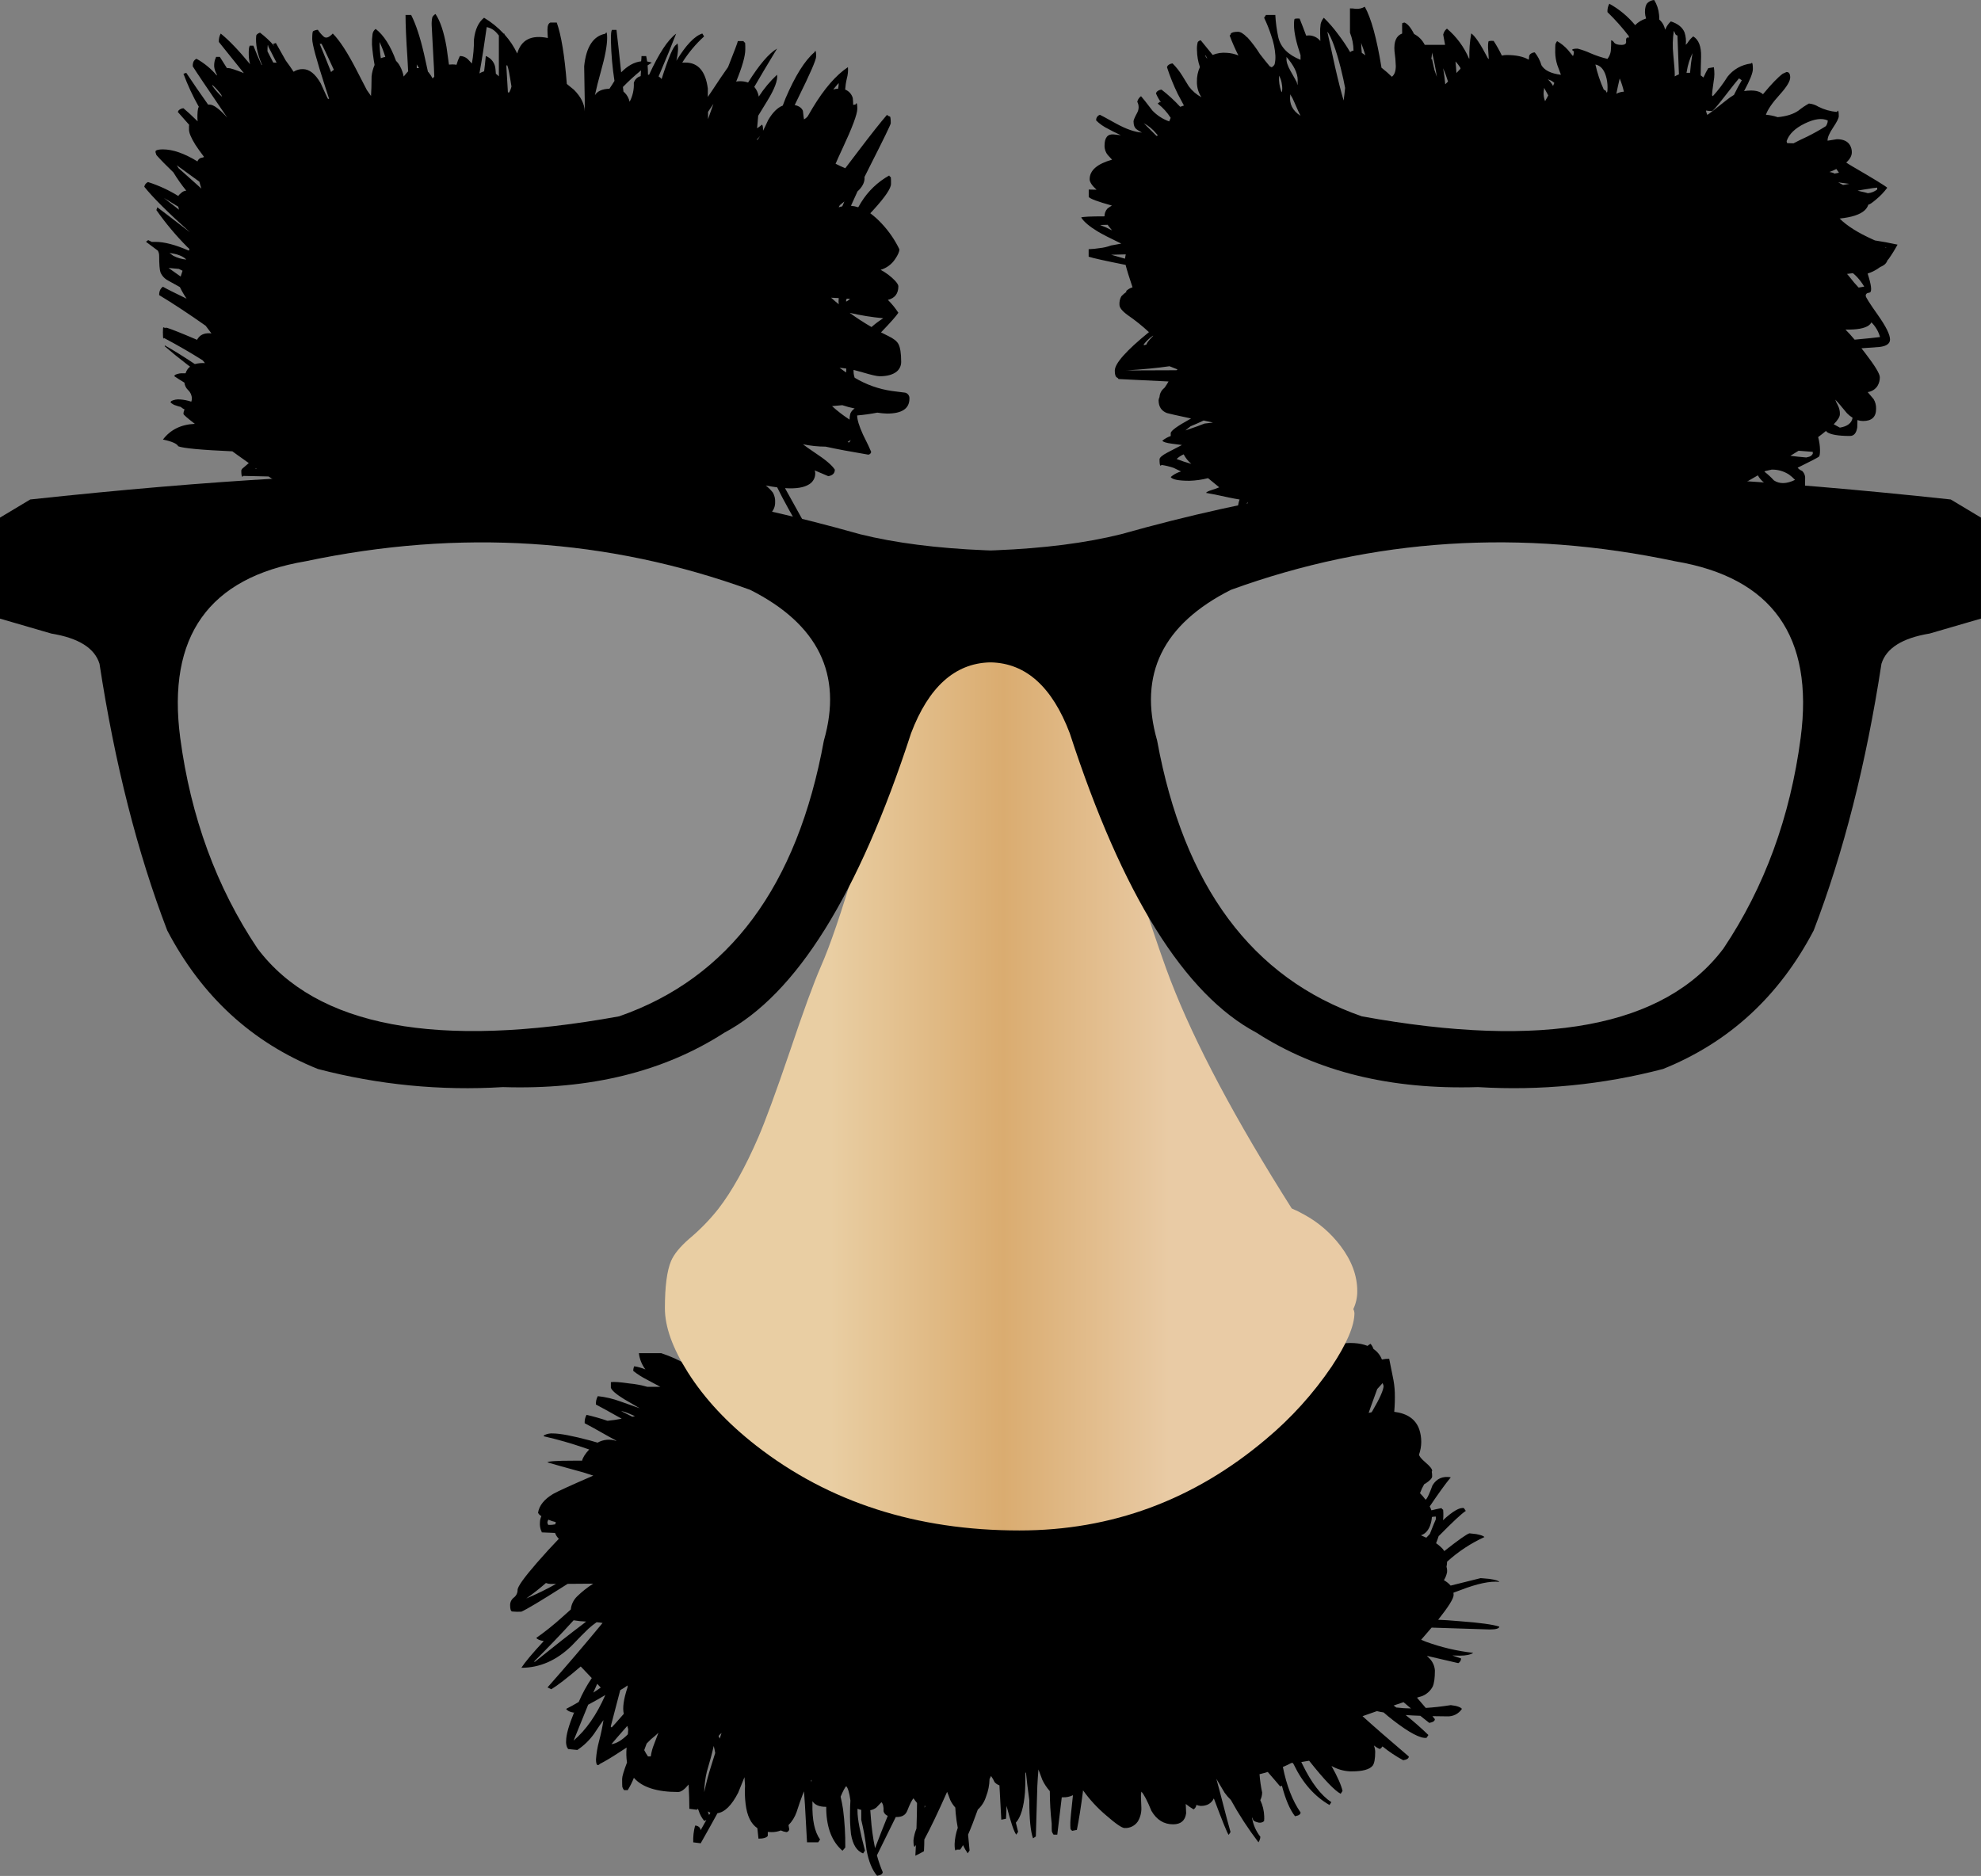 <?xml version="1.0" encoding="iso-8859-1"?>
<!-- Generator: Adobe Illustrator 20.1.0, SVG Export Plug-In . SVG Version: 6.00 Build 0)  -->
<svg version="1.0" id="Layer_1" xmlns="http://www.w3.org/2000/svg" xmlns:xlink="http://www.w3.org/1999/xlink" x="0px" y="0px"
	 viewBox="0 0 945.37 895.44" enable-background="new 0 0 945.37 895.44" xml:space="preserve">
<rect x="0" y="0" width="945.37" height="895.44" fill="#808080" stroke="none"/>
<title>glasses_0009</title>
<path d="M664.63,656.94l-1.69-8.38c-1.166-0.001-2.329,0.12-3.47,0.36c-0.78-2.043-2.178-3.791-4-5
	c-0.312-0.917-0.798-1.766-1.43-2.5c-0.507,0.288-0.986,0.623-1.43,1c-3.753-1.473-8.383-1.77-13.89-0.89
	c-2.361,0.36-4.687,0.926-6.95,1.69c-0.26-0.187-0.527-0.363-0.8-0.53c-12.947-7.96-25.743-11.94-38.39-11.94
	c-15.853,0-72.263-0.743-169.23-2.23c-33.727-0.833-60.15,3.387-79.27,12.66c-5.763,2.623-11.036,6.211-15.59,10.61
	c-4.079-2.42-8.407-4.391-12.91-5.88h-10.7c0.335,2.814,1.412,5.489,3.12,7.75c-1.714-0.716-3.506-1.226-5.34-1.52
	c-0.319,0.699-0.473,1.462-0.45,2.23c1.993,1.579,4.141,2.953,6.41,4.1c1.84,1.013,4.007,2.173,6.5,3.48h-6.23
	c-2.794-0.797-5.657-1.333-8.55-1.6c-4.573-0.667-7.513-0.873-8.82-0.62v2.67c0.473,1.333,2.58,3.147,6.32,5.44l7.48,4.37l-9.35-3.3
	c-3.446-1.274-7.037-2.113-10.69-2.5c-0.672,1.221-0.981,2.609-0.89,4c2,1.027,6.097,3.283,12.29,6.77
	c-2.238,0.448-4.498,0.782-6.77,1c-3.283-1.119-6.621-2.07-10-2.85c-0.672,1.221-0.981,2.609-0.89,4
	c1.66,0.833,5.58,3.003,11.76,6.51c1.113,0.62,2.153,1.183,3.12,1.69c0.082,0.097,0.173,0.188,0.27,0.27
	c-2.976-1.035-6.253-0.743-9,0.8c-1.14-0.333-2.297-0.667-3.47-1c-8.493-2.26-14.43-3.39-17.81-3.39
	c-1.346-0.103-2.696,0.142-3.92,0.71c-0.281,0.088-0.486,0.329-0.53,0.62c6.721,1.53,13.351,3.433,19.86,5.7l1.87,0.62
	c-1.94,2.113-3.067,3.897-3.38,5.35h-4.28c-7.84,0-11.937,0.267-12.29,0.8c2.373,0.713,8.103,2.317,17.19,4.81
	c1.687,0.507,3.26,1.013,4.72,1.52c-10.533,4.56-16.917,7.47-19.15,8.73c-4.273,2.553-6.677,5.553-7.21,9
	c0.344,0.694,0.906,1.256,1.6,1.6c-0.459,0.977-0.701,2.041-0.71,3.12c-0.081,1.178,0.072,2.361,0.45,3.48
	c0.215,0.358,0.367,0.751,0.45,1.16l6.32,0.27L265,732c0.377,0.945,0.954,1.798,1.69,2.5c-3.173,3.273-6.677,7.107-10.51,11.5
	c-6.12,7.053-9.18,11.353-9.18,12.9c0.024,1.431-0.638,2.788-1.78,3.65s-1.804,2.219-1.78,3.65c0,1.9,0.333,2.9,1,3
	c1.448,0.15,2.907,0.18,4.36,0.09c2.553-1.127,9.113-5.047,19.68-11.76l2.4-1.52c3.22,0,7.287-0.03,12.2-0.09
	c-2.759,1.761-5.333,3.798-7.68,6.08c-1.711,1.656-2.775,3.869-3,6.24l-4,3.57c-3.947,3.586-8.112,6.926-12.47,10
	c0.467,0.667,1.653,1.173,3.56,1.52c-5.387,5.807-8.95,10.053-10.69,12.74c8.787,0,16.787-3.507,24-10.52
	c3.56-3.74,6.227-6.443,8-8.11c1.234-1.128,2.544-2.17,3.92-3.12c0.956,0.065,1.908,0.185,2.85,0.36
	c-0.023,0.036-0.054,0.067-0.09,0.09c-8.573,10.4-17.303,20.62-26.19,30.66l1.78,0.89c2.953-1.773,7.643-5.397,14.07-10.87
	c1.187,1.273,2.94,3.117,5.26,5.53c-2.439,3.594-4.525,7.415-6.23,11.41c-2.053,1.227-4.053,2.327-6,3.3
	c0.593,0.893,1.78,1.487,3.56,1.78c0.097-0.048,0.188-0.109,0.27-0.18c-2.553,6.26-3.83,10.777-3.83,13.55
	c-0.109,1.091,0.046,2.191,0.45,3.21c0.227,0.216,0.384,0.494,0.45,0.8l4.45,0.45c3.082-2.056,5.769-4.651,7.93-7.66
	c2.313-3.507,3.827-5.707,4.54-6.6c-0.537,3.421-1.251,6.813-2.14,10.16c-0.75,2.801-1.229,5.667-1.43,8.56
	c0,1.84,0.297,2.76,0.89,2.76c0.361-0.036,0.687-0.23,0.89-0.53c2.613-1.333,5.79-3.233,9.53-5.7c1.273-0.813,2.373-1.527,3.3-2.14
	c-0.233,2.375-0.172,4.77,0.18,7.13c-1.547,4.067-2.32,6.68-2.32,7.84c0,2.14,0.03,3.417,0.09,3.83c0.183,0.546,0.453,1.06,0.8,1.52
	h1.78c1.154-1.868,2.138-3.836,2.94-5.88c3.94,4.513,10.977,6.77,21.11,6.77c1.393,0,3.06-1.19,5-3.57
	c0.24,4.18,0.36,8.043,0.36,11.59l3.56,0.45l0.53-0.45c0.133,0.3,0.253,0.597,0.36,0.89c0.555,1.795,1.462,3.461,2.67,4.9
	c0.345-0.124,0.679-0.274,1-0.45c-0.813,1.48-1.733,3.113-2.76,4.9c-0.005-0.541-0.228-1.057-0.62-1.43
	c-0.531-0.526-1.253-0.814-2-0.8c-0.694,2.607-0.994,5.304-0.89,8l3.56,0.45c3.173-5.6,5.84-10.383,8-14.35
	c3.493-0.493,6.79-3.76,9.89-9.8c1.233-3.047,2.233-5.513,3-7.4c0.093,1.373,0.183,2.74,0.27,4.1c-0.17,2.886-0.079,5.781,0.27,8.65
	c0.667,5.653,2.537,9.517,5.61,11.59c0.167,1.88,0.343,3.547,0.53,5c2.373,0,3.857-0.447,4.45-1.34v-1.87
	c0.591,0.061,1.186,0.091,1.78,0.09c1.521,0.018,3.031-0.254,4.45-0.8c0.844,0.402,1.744,0.672,2.67,0.8
	c0.701-0.086,1.254-0.639,1.34-1.34c-0.12-0.58-0.24-1.247-0.36-2c1.707-1.749,3.013-3.847,3.83-6.15
	c1.187-3.687,2.137-6.42,2.85-8.2c0.24-0.613,0.477-1.207,0.71-1.78c0.173,2,0.323,4.11,0.45,6.33l1,18h5.34l0.89-1.34
	c-2.613-3.627-3.83-9.36-3.65-17.2c0-0.347,0-0.703,0-1.07c1.193,1.78,3.3,2.67,6.32,2.67h0.27v1.43
	c0.24,8.793,2.823,15.3,7.75,19.52l1.34-1.52c0.062-6.107-0.295-12.212-1.07-18.27c-0.307-2-0.693-4-1.16-6
	c1.167-2.773,2.057-4.44,2.67-5c0.833,0.833,1.5,3.09,2,6.77c0.019,0.058,0.019,0.122,0,0.18c-0.12,1.933-0.18,3.627-0.18,5.08
	c-0.088,3.599,0.063,7.201,0.45,10.78c0.833,5.053,2.763,8.143,5.79,9.27l0.89-1.34c-2.373-8.913-3.56-15.153-3.56-18.72
	c0-0.24,0-0.657,0-1.25c0.573,0.238,1.17,0.416,1.78,0.53v4.72c1.138,4.664,1.97,9.397,2.49,14.17c1.007,5.647,2.7,9.837,5.08,12.57
	c1.78-0.3,2.67-0.893,2.67-1.78c-1.109-2.598-2.032-5.271-2.76-8c3.187-6.5,6.187-12.59,9-18.27h0.45c2.553,0,4.22-0.98,5-2.94
	c1.247-3.207,2.247-5.207,3-6c0.52,0.775,1.084,1.52,1.69,2.23c0,2.167-0.03,4.127-0.09,5.88c-0.053,2.147-0.113,4.257-0.18,6.33
	c-0.737,1.794-1.219,3.682-1.43,5.61c0,1.84,0.15,2.84,0.45,3c0.18,0.06,0.33-0.06,0.45-0.36l0.27-0.45
	c-0.08,1.773-0.17,3.497-0.27,5.17c1.453-0.707,2.82-1.42,4.1-2.14c0.107-1.793,0.167-3.663,0.18-5.61
	c3-5.56,6.623-13.137,10.87-22.73c0.46,1.087,0.963,2.393,1.51,3.92c0.623,1.3,1.431,2.503,2.4,3.57
	c0.047,1.02,0.107,1.91,0.18,2.67c0.24,2.513,0.573,4.847,1,7c-0.889,2.493-1.398,5.106-1.51,7.75c0,1.84,0.15,2.84,0.45,3
	c0.18,0.06,0.33-0.06,0.45-0.36h1.78c0.491-0.685,0.938-1.399,1.34-2.14c0.615,1.376,1.362,2.688,2.23,3.92l0.89-1.34
	c-0.247-2.593-0.483-5.12-0.71-7.58c1.373-3.14,2.917-7.12,4.63-11.94c1.832-1.664,3.185-3.787,3.92-6.15
	c1.066-2.699,1.639-5.568,1.69-8.47c0.26-0.473,0.497-0.95,0.71-1.43c0.674,0.912,1.241,1.899,1.69,2.94
	c0.625,0.703,1.426,1.227,2.32,1.52l0.89,16.4l2.23-0.45c0.14-1.693,0.23-3.743,0.27-6.15c2,7.78,3.543,12.357,4.63,13.73l0.89-1.34
	c-0.347-1.393-0.703-2.85-1.07-4.37c2.34-2.56,3.793-7.433,4.36-14.62c0.113-1.513,0.173-4.513,0.18-9
	c0.1-0.153,0.19-0.303,0.27-0.45c0.313,3.467,0.847,7.893,1.6,13.28c0,8.913,0.593,15.003,1.78,18.27l1.34-0.89
	c0.413-14.26,0.65-22.28,0.71-24.06c0.14-2.733,0.317-5.377,0.53-7.93l1.87,5c0.93,1.942,2.128,3.742,3.56,5.35
	c0.009,5.153,0.306,10.301,0.89,15.42c0,2.14,0.03,3.417,0.09,3.83c0.183,0.546,0.453,1.06,0.8,1.52h1.78
	c0.793-6.54,1.507-12.483,2.14-17.83h0.53c1.662,0.081,3.318-0.263,4.81-1c-0.833,7.54-1.25,11.873-1.25,13
	c-0.036,1.071-0.006,2.143,0.09,3.21c0.235,0.297,0.503,0.565,0.8,0.8l2.23-0.45c1.007-4.993,1.957-10.993,2.85-18
	c0.033-0.3,0.063-0.597,0.09-0.89c3.156,4.422,6.851,8.433,11,11.94c4.633,4.04,7.573,6.06,8.82,6.06
	c2.508,0.139,4.905-1.045,6.32-3.12c1.204-2.014,1.792-4.336,1.69-6.68c0-0.953-0.06-2.497-0.18-4.63
	c-0.068-0.984-0.008-1.972,0.18-2.94c1.187,1.187,2.79,4.247,4.81,9.18c2.493,4.28,5.937,6.42,10.33,6.42
	c3.68,0,5.757-1.753,6.23-5.26c-0.073-1.74-0.133-3.227-0.18-4.46c1.177,0.956,2.428,1.819,3.74,2.58
	c0.527-0.343,0.933-0.844,1.16-1.43l0.18-0.71c0.662,0.276,1.364,0.445,2.08,0.5c3,0,5.077-1.19,6.23-3.57
	c0.036,0.057,0.066,0.117,0.09,0.18c4.04,10.813,6.373,16.547,7,17.2l0.89-1.34c-0.473-1.487-2.253-8.2-5.34-20.14
	c-0.487-1.833-0.963-3.587-1.43-5.26c0.573,0.947,1.88,3.147,3.92,6.6c0.892,1.249,1.896,2.414,3,3.48
	c3.889,7.059,8.294,13.821,13.18,20.23c0.372-0.573,0.643-1.205,0.8-1.87l0.09-0.8c-2.136-2.712-3.517-5.942-4-9.36l0.45,0.89
	c0,0.667,0.667,1.173,2,1.52c0.957,0.387,2.037,0.321,2.94-0.18c0.12-0.3,0.24-0.36,0.36-0.18c0.116-0.828,0.146-1.666,0.09-2.5
	c-0.085-2.655-0.721-5.264-1.87-7.66c0.574-1.132,0.878-2.381,0.89-3.65c-0.617-2.878-1.035-5.795-1.25-8.73
	c1.393-0.333,2.7-0.69,3.92-1.07c2.533,2.893,4.493,5.18,5.88,6.86c0.308-0.047,0.608-0.138,0.89-0.27
	c1.72,6.56,3.797,11.403,6.23,14.53c1.78-0.3,2.67-0.893,2.67-1.78c-3.833-5.5-6.653-12.75-8.46-21.75
	c0.241-0.077,0.478-0.167,0.71-0.27c1.127-0.476,2.229-1.01,3.3-1.6H617c0.164,0.258,0.314,0.525,0.45,0.8
	c4.213,8.733,9.88,15.15,17,19.25l0.89-1.34c-4.927-3.267-9.5-9.237-13.72-17.91c-0.2-0.42-0.407-0.837-0.62-1.25
	c0.84-0.127,1.73-0.277,2.67-0.45l1.07-0.18c7.133,9.007,12.15,14.267,15.05,15.78l0.89-1.34c-0.567-2.667-2.32-6.647-5.26-11.94
	c2.695,1.544,5.718,2.428,8.82,2.58h0.89c5.107,0,8.403-0.89,9.89-2.67c0.833-1.067,1.25-3.293,1.25-6.68
	c-0.041-1.027-0.251-2.041-0.62-3c0.869,0.69,1.828,1.258,2.85,1.69c0.499-0.325,0.925-0.751,1.25-1.25
	c3.086,2.5,6.397,4.71,9.89,6.6c1.78-0.3,2.67-0.893,2.67-1.78c-9.333-7.947-16.697-14.363-22.09-19.25
	c2.327-0.793,4.613-1.597,6.86-2.41c1.059,0.26,2.13,0.467,3.21,0.62c1.333,1.18,2.847,2.427,4.54,3.74
	c7.78,6,13.093,8.793,15.94,8.38l0.89-1.34c-3.461-3.36-7.089-6.544-10.87-9.54c2.213,0.167,4.547,0.287,7,0.36
	c1.333,1.1,2.76,2.23,4.28,3.39c1.78-0.3,2.67-0.893,2.67-1.78c-0.307-0.407-0.693-0.883-1.16-1.43c2.233,0.06,4.55,0.09,6.95,0.09
	c2.843,0.164,5.558-1.196,7.13-3.57c-0.353-0.533-1.353-1.01-3-1.43l-2.32-0.36c-4.247,0.667-8.227,1.113-11.94,1.34l-4.19-4.9
	c0.873-0.253,1.733-0.52,2.58-0.8c2.1-0.876,3.831-2.452,4.9-4.46c0.713-1.547,1.07-4.1,1.07-7.66
	c-0.122-2.092-0.971-4.077-2.4-5.61c-0.247-0.267-0.723-0.743-1.43-1.43l15,3.48c0.81-0.453,1.32-1.302,1.34-2.23
	c-1.433-0.507-2.83-0.983-4.19-1.43c1.207,0.06,2.393,0.09,3.56,0.09c2.967,0,5.103-0.447,6.41-1.34
	c-7.665-0.86-15.201-2.626-22.45-5.26l-2.4-1c1.827-2.06,3.493-3.99,5-5.79l27.7,0.89c2.967,0,4.51-0.447,4.63-1.34
	c-2.967-1.013-9.173-1.873-18.62-2.58c-4.847-0.413-8.38-0.65-10.6-0.71c4.927-6.18,7.39-10.13,7.39-11.85
	c-0.001-0.359-0.031-0.716-0.09-1.07c1.073-0.36,2.2-0.777,3.38-1.25c7.96-3.087,14.137-4.393,18.53-3.92
	c-0.353-0.533-1.957-1.01-4.81-1.43l-4.1-0.36c-5.453,1.333-10.233,2.523-14.34,3.57c-0.905-1.048-1.992-1.922-3.21-2.58
	c0.737-1.172,1.249-2.471,1.51-3.83c0.072-0.869-0.02-1.744-0.27-2.58c0.175-0.792,0.266-1.599,0.27-2.41
	c5.292-4.818,11.3-8.786,17.81-11.76c-0.353-0.533-1.66-1.01-3.92-1.43l-3.21-0.36c-1.2,0.287-5.2,3.11-12,8.47
	c-0.236-0.378-0.504-0.736-0.8-1.07c-0.933-1.008-1.98-1.904-3.12-2.67c0.473-1.2,0.89-2.36,1.25-3.48
	c0.133-0.071,0.254-0.162,0.36-0.27c6.353-6.473,10.54-10.367,12.56-11.68l-0.89-1.34c-2-0.447-5.333,1.483-10,5.79
	c0.113-0.587,0.173-1.182,0.18-1.78c0.032-1.071,0.002-2.143-0.09-3.21c-0.352-0.165-0.635-0.448-0.8-0.8
	c-1.693,0.327-3.297,0.683-4.81,1.07c-0.2-0.65-0.468-1.276-0.8-1.87c4.147-6.16,7.5-10.793,10.06-13.9
	c-3.86-0.667-6.77,0.61-8.73,3.83c-1.333,3.627-2.283,5.767-2.85,6.42c-0.136,0.164-0.286,0.314-0.45,0.45
	c-0.805-1.109-1.698-2.153-2.67-3.12c0.544-1.481,1.213-2.913,2-4.28l0.8-0.45c2-1.333,3-2.433,3-3.3
	c0.02-0.748-0.041-1.495-0.18-2.23c0.096-0.133,0.158-0.288,0.18-0.45c0-0.833-1.04-2.14-3.12-3.92c-2.08-1.78-3.12-3.057-3.12-3.83
	c1.357-3.88,1.389-8.1,0.09-12c-1.693-4.813-5.673-7.607-11.94-8.38c0.271-3.082,0.361-6.177,0.27-9.27
	c-0.103-2.578-0.438-5.142-1-7.66 M653.14,674.43c0.347-1.093,1.713-4.897,4.1-11.41c1.02-1.167,1.88-2.117,2.58-2.85l0.45,1.34
	c0,1.9-1.78,5.9-5.34,12c-0.129,0.221-0.28,0.429-0.45,0.62c-0.42,0.1-0.867,0.19-1.34,0.27 M685.2,723.86v1.34
	c-0.847,1.953-1.797,4.287-2.85,7c-0.593,0.667-1.157,1.26-1.69,1.78l-2.58-1.16c1.96-0.593,3.413-2.11,4.36-4.55
	c0.496-1.347,0.795-2.758,0.89-4.19c0.616-0.123,1.242-0.184,1.87-0.18 M666.41,815.08l-1.34-1c1.6-0.52,3.173-1.053,4.72-1.6
	c1.127,0.98,2.313,1.98,3.56,3c-2.323-0.019-4.644-0.169-6.95-0.45 M261.23,726.53c0.107-0.402,0.258-0.791,0.45-1.16
	c1.142,0.512,2.336,0.901,3.56,1.16c-0.107,0.373-0.197,0.73-0.27,1.07c-1.084,0.232-2.193,0.323-3.3,0.27
	c-0.2-0.223-0.326-0.502-0.36-0.8l-0.09-0.53 M251,763.09c3.309-2.324,6.49-4.824,9.53-7.49c0.71,0.284,1.466,0.436,2.23,0.45
	c0.607,0,1.467,0,2.58,0c-4.642,2.606-9.43,4.943-14.34,7 M273.71,773.39c1.984,0.338,3.989,0.545,6,0.62
	c-0.393,0.327-0.81,0.66-1.25,1c-6,4.513-13.807,10.633-23.42,18.36v-0.45c6.393-6.34,12.627-12.847,18.7-19.52 M273.74,830.8
	c2.667-6.6,4.983-12.303,6.95-17.11c2.86-1.507,5.59-3.05,8.19-4.63c-4.133,9.427-9.18,16.677-15.14,21.75 M297.31,674l-0.89-0.45
	c0.86,0,3.057,0.803,6.59,2.41l-1.25,0.27C299.38,674.997,297.897,674.253,297.31,674 M387.31,849.58c0,0.187-0.03,0.573-0.09,1.16
	c-0.04-0.307-0.1-0.64-0.18-1c0.1-0.043,0.191-0.104,0.27-0.18 M285,803.73l1.69,1.78c-1.18,0.847-2.367,1.65-3.56,2.41
	C283.797,806.42,284.42,805.023,285,803.73 M296,806.73c1.214-0.65,2.374-1.396,3.47-2.23v0.89c-1.867,5.653-2.46,9.873-1.78,12.66
	c-3.267,3.747-5.197,5.917-5.79,6.51l-0.45-0.45c1.727-6.54,3.24-12.333,4.54-17.38 M314.16,827.23c-0.12,0.353-0.787,2.107-2,5.26
	c-0.775,1.886-1.313,3.861-1.6,5.88h-1.34c-0.662-0.958-1.256-1.96-1.78-3c0.12-0.307,0.24-0.64,0.36-1
	c0.253-0.727,0.52-1.44,0.8-2.14c0.547-0.58,1.213-1.247,2-2c1.96-1.607,2.96-2.467,3-2.58l0.45-0.45 M299.35,823.81
	c0.182,0.524,0.333,1.058,0.45,1.6c0,0.5-0.06,1.303-0.18,2.41c-2.76,2.8-5.373,4.373-7.84,4.72
	C293.027,831.033,295.55,828.123,299.35,823.81 M343.44,829.87c-0.14-0.36-0.317-0.777-0.53-1.25c0.424-0.526,0.904-1.006,1.43-1.43
	c-0.18,0.627-0.477,1.517-0.89,2.67 M340.6,833.34c0.267,1.047,0.503,2.177,0.71,3.39c-0.527,1.76-1.15,3.76-1.87,6
	c-1.357,4.182-2.485,8.435-3.38,12.74c0.075-3.301,0.494-6.586,1.25-9.8c1.433-4.773,2.533-8.873,3.3-12.3 M339,865.23
	c-0.167,0.378-0.375,0.737-0.62,1.07c-0.213-0.52-0.42-1.083-0.62-1.69c0.37,0.29,0.795,0.501,1.25,0.62 M415.25,864.07
	c1.099-0.18,2.132-0.642,3-1.34c1.187-1.187,1.987-2.02,2.4-2.5c0.773,0.773,1.107,2.23,1,4.37c0.282,0.995,1.027,1.792,2,2.14
	c-1.84,4.507-3.86,9.647-6.06,15.42c-0.995-4.823-1.664-9.707-2-14.62c-0.087-1.193-0.177-2.353-0.27-3.48 M441.6,862.06l-0.36,0.8
	c0-0.273,0-0.57,0-0.89C441.356,862.013,441.477,862.044,441.6,862.06 M523.1,57.49c1.718,1.684,3.706,3.07,5.88,4.1
	c1.007,0.587,2.967,1.567,5.88,2.94c-1.44-0.173-2.54-0.293-3.3-0.36c-2.967-0.3-4.45,1.483-4.45,5.35
	c-0.045,1.662,0.524,3.282,1.6,4.55c0.593,0.593,1.26,1.307,2,2.14c-7.14,2.013-10.71,5.13-10.71,9.35c0,1.333,1.1,3,3.3,5
	c-1.253-0.047-2.5-0.077-3.74-0.09V94c0.667,0.893,4.333,2.26,11,4.1h0.09c-0.739,0.437-1.454,0.914-2.14,1.43
	c-0.931,1.022-1.442,2.358-1.43,3.74c-6.667,0-10.377,0.177-11.13,0.53c1.333,2.08,3.917,4.28,7.75,6.6c2.2,1.333,6,3.293,11.4,5.88
	l-4.9,0.89c-1.72,0.639-3.515,1.059-5.34,1.25c-1.767,0.287-3.551,0.464-5.34,0.53v3.57c2,0.667,7.88,1.973,17.64,3.92
	c0.56,2.267,1.66,5.833,3.3,10.7c-1.184,0.343-2.259,0.987-3.12,1.87l0.27,0.27c-0.912,0.612-1.748,1.33-2.49,2.14
	c-0.695,1.249-1.005,2.675-0.89,4.1c0,1.333,1.277,2.937,3.83,4.81c3.608,2.48,7.031,5.221,10.24,8.2
	c-10.867,8.833-16.3,14.96-16.3,18.38c0,1.72,0.297,2.79,0.89,3.21c0.386,0.146,0.704,0.431,0.89,0.8l23.87,1.16
	c-0.233,0.413-0.5,0.86-0.8,1.34l-1,1.52l-0.36,0.36c-1.249,1.012-2.024,2.496-2.14,4.1v0.09c-0.24,0.476-0.392,0.99-0.45,1.52
	c0,3.087,1.333,5.137,4,6.15c0.793,0.253,4.623,1.113,11.49,2.58l-0.62,0.36c-6.053,3.333-9.08,5.56-9.08,6.68v1.34
	c-1.455,0.501-2.809,1.256-4,2.23c0.353,0.593,1.867,1.07,4.54,1.43c1.167,0.187,2.77,0.393,4.81,0.62
	c-0.94,0.513-3.227,1.703-6.86,3.57c-2.553,1.333-3.83,2.433-3.83,3.3c0,1.84,0.15,2.84,0.45,3c0.18,0.06,0.33-0.06,0.45-0.36
	c2,0.294,3.968,0.773,5.88,1.43c0.18,0.06,1.337,0.623,3.47,1.69c-1.4,0.406-2.724,1.038-3.92,1.87l-1,0.8
	c0.773,1.187,3.743,1.78,8.91,1.78c3.007-0.085,5.995-0.505,8.91-1.25c1.607,1.333,3.387,2.79,5.34,4.37
	c-1.219,0.521-2.468,0.968-3.74,1.34c-1.66,0.533-2.49,0.98-2.49,1.34c2.253,0.353,5.787,1.067,10.6,2.14c2,0.42,3.78,0.753,5.34,1
	c-0.533,1.426-0.804,2.937-0.8,4.46c-0.121,0.555-0.182,1.122-0.18,1.69c-0.077,1.106,0.137,2.212,0.62,3.21
	c1.547,2.973,5.497,4.46,11.85,4.46c5.564,0.007,10.976-1.809,15.41-5.17c0.221-0.159,0.428-0.337,0.62-0.53
	c4.167,1.787,6.453,2.787,6.86,3c0.862,2.294,1.606,4.63,2.23,7c1.127,4,3.503,6,7.13,6c3.087,0,5.753-2,8-6
	c2.313-4.16,4.69-6.33,7.13-6.51c8.193-0.893,15.26-1.487,21.2-1.78c2.967-0.12,5.993-0.27,9.08-0.45c5.227-0.713,11.893-1.38,20-2
	c7.007-0.473,11.907-0.71,14.7-0.71c5.167,0,12.167-1.19,21-3.57c8.833-2.38,15.5-3.57,20-3.57c3.5,0,9.437,0.98,17.81,2.94
	c8.373,1.96,18.467,2.91,30.28,2.85c3.68,0,15.14-5.613,34.38-16.84c0.754,1.351,1.775,2.535,3,3.48c3.62,2.973,8.953,4.46,16,4.46
	c1.96,0,3.117-0.477,3.47-1.43c0.06-0.24,0.09-1.843,0.09-4.81c0.137-1.429-0.39-2.841-1.43-3.83c-0.832-0.314-1.57-0.837-2.14-1.52
	c6.173-3.033,9.557-4.787,10.15-5.26c0.353-0.3,0.53-1.37,0.53-3.21c-0.041-2.079-0.34-4.145-0.89-6.15
	c1.387-1.027,2.633-2.007,3.74-2.94l0.45,0.53c1.78,1.247,5.447,1.87,11,1.87c1.9,0,3.057-1.367,3.47-4.1
	c0.04-0.347,0.07-1.507,0.09-3.48c0.859,0.296,1.761,0.448,2.67,0.45c4.153,0,6.23-1.93,6.23-5.79c0.07-1.623-0.333-3.232-1.16-4.63
	c-1.127-1.333-2.077-2.463-2.85-3.39c1.942-0.246,3.673-1.346,4.72-3c0.727-1.242,1.097-2.661,1.07-4.1
	c0-1.607-2.257-5.35-6.77-11.23l-2-2.58c2.98-0.2,5.86-0.407,8.64-0.62c3.333-0.413,5-1.603,5-3.57c0-2.32-1.93-6.213-5.79-11.68
	s-5.79-8.497-5.79-9.09c-0.092-0.556,0.198-1.104,0.71-1.34c0.3-0.06,0.747-0.18,1.34-0.36c0.953-0.713,0.567-3.713-1.16-9
	c2.161-0.696,4.189-1.75,6-3.12c0.59-0.242,1.156-0.54,1.69-0.89c0.84-0.548,1.469-1.366,1.78-2.32c0.22-0.233,0.427-0.47,0.62-0.71
	c1.527-2.174,2.926-4.434,4.19-6.77c-3.887-0.847-7.48-1.513-10.78-2l-1-0.45c-7.127-3.207-12.41-6.54-15.85-10
	c5.76-0.593,9.74-1.9,11.94-3.92c0.82-0.752,1.433-1.703,1.78-2.76h0.09c0.473,0,1.66-0.803,3.56-2.41
	c2.006-1.641,3.8-3.525,5.34-5.61c-0.833-0.833-6.357-4.22-16.57-10.16c-1.087-0.627-2.087-1.25-3-1.87
	c1.78-1.607,2.67-3.24,2.67-4.9c0.016-1.19-0.291-2.362-0.89-3.39c-1.127-1.9-3.203-2.85-6.23-2.85
	c-1.54,0.267-3.023,0.503-4.45,0.71v-0.32c0-1.333,0.89-3.333,2.67-6s2.67-4.45,2.67-5.35c0-1.84-0.15-2.73-0.45-2.67l-0.45,0.62
	c-3.073-0.262-6.067-1.11-8.82-2.5c-1.37-0.863-2.927-1.385-4.54-1.52c-1.758,0.989-3.431,2.123-5,3.39
	c-2.393,1.673-5.69,2.713-9.89,3.12c-1.843-0.626-3.759-1.016-5.7-1.16h0.09c0.833-2.493,3.09-5.76,6.77-9.8
	c3.207-3.567,4.81-6.233,4.81-8c0-1.767-0.593-2.627-1.78-2.58l-1.78,0.8c-2.3,1.713-5.447,4.98-9.44,9.8
	c-1.207-1.187-3.107-1.78-5.7-1.78c-1.105,0-2.209,0.091-3.3,0.27c2.793-5.173,4.19-8.68,4.19-10.52c0-1.84-0.15-2.84-0.45-3
	l-0.45,0.36c-4.436,0.526-8.476,2.805-11.22,6.33c-2.048,3.295-4.391,6.398-7,9.27L817,45.45c0-0.833,0.267-3.06,0.8-6.68
	c0.415-2.205,0.446-4.465,0.09-6.68l-2.67,0.45c-0.755,1.229-1.423,2.508-2,3.83c-0.092,0.222-0.213,0.43-0.36,0.62
	c-0.378-0.379-0.797-0.715-1.25-1c0-2,0.06-4.97,0.18-8.91c0.12-4.873-1.127-8.11-3.74-9.71c-0.887,0.721-1.668,1.562-2.32,2.5
	c-0.325,0.576-0.748,1.09-1.25,1.52c0.248-2.021,0.036-4.072-0.62-6c-1.007-2.38-3.173-4.103-6.5-5.17
	c-1.065,0.972-1.914,2.158-2.49,3.48c-0.081,0.155-0.171,0.306-0.27,0.45c-0.348-1.87-1.321-3.566-2.76-4.81
	c0.007-0.893-0.03-1.673-0.11-2.34c-0.223-2.481-1.017-4.877-2.32-7c-1.206,0.078-2.345,0.585-3.21,1.43
	c-0.8,0.827-1.2,2.28-1.2,4.36c0.032,1.02,0.211,2.031,0.53,3c-0.012,0.044-0.046,0.078-0.09,0.09
	c-1.943,0.59-3.705,1.664-5.12,3.12c-3.431-4.148-7.61-7.614-12.32-10.22c-0.672,1.221-0.981,2.609-0.89,4
	c3.69,3.578,7.112,7.421,10.24,11.5c-0.053,0.333-0.113,0.667-0.18,1c-0.1-0.18-0.19-0.33-0.27-0.45c-0.773,0.12-1.07,0.787-0.89,2
	c0.12,1.067-0.623,1.6-2.23,1.6c-1.72,0-2.877-0.357-3.47-1.07c-0.304-0.561-0.819-0.978-1.43-1.16
	c0.028,1.725-0.032,3.451-0.18,5.17c-0.187,1.368-0.74,2.66-1.6,3.74c-2.738-0.662-5.414-1.555-8-2.67
	c-2.009-0.921-4.093-1.667-6.23-2.23c-1.84,0-2.7,0.237-2.58,0.71l0.8,0.62c-0.001,0.538-0.062,1.075-0.18,1.6l-0.27,0.62
	c-0.833-1.067-1.633-2.047-2.4-2.94c-1.487-1.665-3.233-3.08-5.17-4.19c-0.347,0.46-0.617,0.974-0.8,1.52
	c-0.06,0.413-0.09,1.69-0.09,3.83c0.031,2.058,0.368,4.101,1,6.06c0.82,2.173,1.383,3.69,1.69,4.55l-0.09,0.09
	c-4.667-0.6-7.723-2.117-9.17-4.55c-0.648-2.236-1.736-4.32-3.2-6.13c-0.87,0.036-1.696,0.392-2.32,1l-0.36,0.71
	c-0.007,0.598-0.067,1.193-0.18,1.78c-2.567-1.487-6.07-2.23-10.51-2.23c-0.782-0.008-1.561,0.083-2.32,0.27
	c-1.152-2.417-2.461-4.755-3.92-7c-0.773-0.095-1.557-0.064-2.32,0.09c-0.24,0.12-0.36,1.12-0.36,3c0.133,2,0.253,3.87,0.36,5.61
	c-0.136-0.164-0.286-0.314-0.45-0.45c-3.447-6.667-6.09-10.617-7.93-11.85c-0.698,3.96-0.996,7.98-0.89,12h-0.18
	c-2.341-5.509-5.941-10.393-10.51-14.26c-0.689,0.515-1.216,1.216-1.52,2.02l-0.27,0.8c0.327,1.72,0.623,3.353,0.89,4.9h-9.71
	c-1.098-2.222-2.878-4.034-5.08-5.17c-1.633-3.227-3.237-5.07-4.81-5.53c-0.14,0.264-0.466,0.364-0.73,0.224
	c-0.024-0.013-0.048-0.028-0.07-0.044c-0.116,0.828-0.146,1.666-0.09,2.5V16c-2.807,1.033-4.023,3.857-3.65,8.47
	c0.34,2.32,0.547,4.657,0.62,7c0,2.493-0.623,4.217-1.87,5.17c-1.589-1.543-3.258-3.002-5-4.37c0.018-0.089,0.018-0.181,0-0.27
	c-2.253-13.787-4.897-23.383-7.93-28.79c-1.314,0.779-2.838,1.129-4.36,1c-0.896-0.146-1.802-0.216-2.71-0.21v11.6
	c1.093,2.723,1.667,5.626,1.69,8.56c-0.53,0.05-1.031,0.267-1.43,0.62l-0.18,0.09c-1.721-2.94-3.624-5.769-5.7-8.47
	c-2.062-2.829-4.357-5.482-6.86-7.93c-0.721,0.852-1.237,1.858-1.51,2.94c-0.224,1.519-0.304,3.056-0.24,4.59
	c0,1.2,0.03,2.39,0.09,3.57c-1.324-1.652-3.313-2.63-5.43-2.67c-0.448-0.003-0.896,0.027-1.34,0.09
	c-1.073-2.913-2.113-5.617-3.12-8.11c-0.773-0.095-1.557-0.064-2.32,0.09c-0.24,0.12-0.36,1.12-0.36,3c0,3.46,1.04,8.243,3.12,14.35
	v2.23c-5.933-2.373-9.467-5.94-10.6-10.7c-0.767-3.529-1.248-7.114-1.44-10.72h-4.45l-0.89,1.34c1.321,2.742,2.451,5.572,3.38,8.47
	c1.128,3.097,1.801,6.34,2,9.63c0.072,1.377-0.049,2.757-0.36,4.1c-0.311,0.617-0.813,1.119-1.43,1.43l-0.89-0.45
	c-1.427-1.68-3-3.64-4.72-5.88c-1.731-2.777-3.698-5.401-5.88-7.84c-0.037-0.022-0.068-0.053-0.09-0.09h-0.09
	c-1.727-1.78-3.18-2.67-4.36-2.67c-1.84,0-2.997,0.297-3.47,0.89c-0.015,0.367-0.215,0.702-0.53,0.89
	c1.209,3.251,2.605,6.43,4.18,9.52c-1.757-0.722-3.623-1.145-5.52-1.25c-2.304-0.218-4.627,0.126-6.77,1
	c-2.567-3.153-4.467-5.487-5.7-7c-0.574,0.101-1.086,0.42-1.43,0.89c-0.321,1.25-0.443,2.542-0.36,3.83
	c0.037,2.744,0.509,5.464,1.4,8.06c-0.995,2.197-1.484,4.589-1.43,7c-0.045,2.625,0.701,5.204,2.14,7.4
	c-2.353-1.266-4.4-3.03-6-5.17c-1.333-2.2-2.373-3.893-3.12-5.08c-1.313-2.131-2.866-4.104-4.63-5.88
	c-0.88,0.054-1.707,0.436-2.32,1.07l-0.36,0.71c1.425,4.391,3.152,8.678,5.17,12.83l2.93,5.48c-0.603,0.177-1.197,0.384-1.78,0.62
	c-2.729-2.984-5.71-5.728-8.91-8.2c-0.876,0.057-1.7,0.438-2.31,1.07l-0.36,0.71c0.633,1.514,1.438,2.95,2.4,4.28l-0.62-0.27
	c-0.039,0.23-0.22,0.411-0.45,0.45c-0.209,0.076-0.374,0.241-0.45,0.45c2.426,1.884,4.507,4.174,6.15,6.77l-0.18,0.45
	c-0.187,0.447-0.363,0.863-0.53,1.25c-3.038-1.067-5.78-2.838-8-5.17c-2.853-3.74-4.663-6.027-5.43-6.86
	c-0.669,0.47-1.198,1.113-1.53,1.86l-0.27,0.8c0.9,1.678,0.866,3.703-0.09,5.35c-1.127,2.08-1.69,3.413-1.69,4
	c0,1.84,0.503,3.117,1.51,3.83c0.787,0.574,1.62,1.082,2.49,1.52c-3.447-0.24-7.543-1.667-12.29-4.28
	c-4.927-2.733-7.51-4.13-7.75-4.19c-1.149,0.358-1.891,1.471-1.78,2.67 M551.9,64.87l-6.06-6.06c2.312,1.252,4.352,2.951,6,5
	l0.71,0.8c-0.186,0.132-0.397,0.223-0.62,0.27 M524.93,107.39l3.65-0.09c0.573,0.807,1.287,1.697,2.14,2.67
	C528.852,108.977,526.917,108.115,524.93,107.39 M537.22,121.47c-0.167,0.887-0.287,1.553-0.36,2c-2.12-0.573-4.317-1.197-6.59-1.87
	l6.95-0.18 M547.11,164.42c-0.397,0.18-0.818,0.301-1.25,0.36v-0.45c1.238-1.579,2.708-2.961,4.36-4.1l0.09,0.09
	c-1.187,1.247-1.987,2.137-2.4,2.67C547.553,163.41,547.281,163.896,547.11,164.42 M561.9,176.36l-0.45,0.36
	c-8,0.06-16,0.09-24,0.09c8.107-0.507,14.993-1.173,20.66-2l3.83,1.52 M565.68,205.47c0.62-0.527,1.45-1.193,2.49-2
	c2.173-0.893,4.25-1.813,6.23-2.76c1.427,0.333,2.91,0.667,4.45,1l-4,0.45c-1.587,0.667-4.643,1.767-9.17,3.3 M561.49,219.1
	c0.989-0.933,2.133-1.688,3.38-2.23c0.909,1.74,2.149,3.285,3.65,4.55c-2.372-0.653-4.708-1.427-7-2.32 M736.86,42.33v-0.44
	c0.447,0.847,1.113,2.063,2,3.65c-0.667,1.247-1.17,2.167-1.51,2.76c-0.766-1.905-0.923-4.002-0.45-6 M741.13,41
	c-0.642-1.177-1.484-2.233-2.49-3.12c1.168,0.286,2.242,0.868,3.12,1.69c-0.2,0.507-0.407,0.983-0.62,1.43 M766.35,36.19
	c0.544,1.792,0.814,3.657,0.8,5.53c0,1.84-0.15,2.643-0.45,2.41l-0.45-0.89l-0.89-0.45c-1.738-3.854-3.078-7.874-4-12
	c2.373,0.473,4.04,2.287,5,5.44 M775,43.76c-1.277,0.048-2.526,0.39-3.65,1c0.427-2.147,0.96-4.583,1.6-7.31
	c0.853,2.046,1.523,4.165,2,6.33 M799.44,16.15c0.203,0.427,0.603,0.727,1.07,0.8c0.24,6.24,0.417,10.873,0.53,13.9
	c0.053,1.647,0.113,3.19,0.18,4.63c-0.695,0.273-1.365,0.607-2,1v-1c0-1.487-0.237-4.667-0.71-9.54
	c-0.39-3.739-0.299-7.514,0.27-11.23l0.71,1.43 M807.68,25.41c-0.567,3.42-0.953,6.54-1.16,9.36h-1.69
	c0.113-0.513,0.17-0.813,0.17-0.9c0.469-2.939,1.369-5.793,2.67-8.47 M814.17,52.76c0.933,0.172,1.881,0.252,2.83,0.24
	c0.413,0,2.373-2.257,5.88-6.77c4-5.167,6.333-8.107,7-8.82l1.34,0.89c-1.127,1.853-2.373,4.187-3.74,7
	c-1.217,0.713-2.377,1.519-3.47,2.41c-5.52,4.4-8.607,6.777-9.26,7.13c-0.287-0.639-0.495-1.311-0.62-2 M633.54,15.6v-0.45
	c2,3.033,4.077,8.737,6.23,17.11c1.02,4.127,1.733,7.363,2.14,9.71c-0.227,2.287-0.463,4.287-0.71,6
	c-1.253-4.24-2.62-9.617-4.1-16.13c-0.893-3.92-2.08-9.327-3.56-16.22 M576.09,27.72c-0.053,0.043-0.114,0.073-0.18,0.09l-0.71-1.07
	v-0.45C575.427,26.67,575.723,27.147,576.09,27.72 M613.94,27.63v-0.45c3.56,4.1,5.34,7.767,5.34,11c0,1.84-0.06,2.583-0.18,2.23
	l-0.27-1.16c-0.12-0.3-1.12-2.113-3-5.44c-1.427-2.493-2.05-4.543-1.87-6.15 M610.4,36.13c0.728,1.291,1.184,2.717,1.34,4.19
	c0.235,1.236,0.235,2.504,0,3.74c-0.113-0.18-0.233-0.387-0.36-0.62c-0.772-2.201-1.112-4.53-1-6.86V36.1 M617.86,49.2
	c1.333,3.087,2.253,5.107,2.76,6.06c-3.8-2.433-5.433-5.7-4.9-9.8V45c0.846,1.325,1.562,2.728,2.14,4.19 M649.57,20.94V20.5
	c0.807,2.153,1.473,4.113,2,5.88l-1.69-1.16c-0.167-1.421-0.257-2.85-0.27-4.28 M694.68,29.41c0.776,0.869,1.491,1.792,2.14,2.76
	L697,32.8l-0.53,0.53l-1.43,1.52c-0.107-1.84-0.257-3.653-0.45-5.44 M683.37,28.07l-0.36,0.27c0.19-0.97,0.31-1.953,0.36-2.94V25
	c0.975,3.851,1.749,7.749,2.32,11.68l-1.16-3.3l-1.16-5.26 M691.03,38.9c-0.422,0.471-0.869,0.918-1.34,1.34
	c-0.193-2.493-0.527-5.047-1-7.66c0.909,2.058,1.683,4.172,2.32,6.33 M856.01,68.41c-0.993,0-2.033-0.03-3.12-0.09
	c-0.034-0.058-0.065-0.118-0.09-0.18c-0.11-0.253-0.171-0.524-0.18-0.8c1.127-3.333,4.007-6.127,8.64-8.38s8.3-2.73,11-1.43
	c-0.028,0.647-0.18,1.282-0.45,1.87l-0.45,0.8c-2.883,1.818-5.856,3.487-8.91,5c-2.613,1.2-4.763,2.253-6.45,3.16 M854.4,217.56
	c1.38-0.807,2.687-1.61,3.92-2.41c1.867,0.133,4.123,0.31,6.77,0.53v0.89c-0.344,0.688-0.955,1.205-1.69,1.43l-1.43,0.36
	C859.097,218.113,856.573,217.847,854.4,217.56 M846.56,229.32c-1.388-1.527-2.907-2.929-4.54-4.19
	c0.139-0.061,0.262-0.154,0.36-0.27l3.12-0.71c2.899-0.052,5.749,0.755,8.19,2.32c1.06,0.765,2.044,1.629,2.94,2.58
	c-4,1.96-7.353,2.05-10.06,0.27 M875.36,82.89c0-0.253-0.773-0.52-2.32-0.8c1.137-0.387,2.24-0.866,3.3-1.43l1.25,1.78L875.36,82.89
	 M891.36,92.25l-0.18-0.09c-0.3-0.12-1.517-0.417-3.65-0.89L886.49,91l2.49-0.45c4-0.667,6.287-1,6.86-1v0.89
	c-1.279,1.013-2.825,1.632-4.45,1.78 M882.48,87.76l-2.94,0.53c-0.767-0.387-1.54-0.803-2.32-1.25l5.26,0.71 M881.41,130.75
	c0.993-0.1,1.943-0.22,2.85-0.36c0.704,0.583,1.371,1.207,2,1.87c1.281,1.396,2.414,2.92,3.38,4.55l-2.67,0.45
	c-1.459-1.522-2.828-3.128-4.1-4.81c-0.513-0.667-0.99-1.23-1.43-1.69 M899.61,118.1h0.71c-0.169,0.079-0.347,0.14-0.53,0.18
	C899.738,118.213,899.677,118.152,899.61,118.1 M880.7,157.31c5.407,0.12,9.117-0.547,11.13-2c0.52-0.376,0.947-0.865,1.25-1.43
	c1.964,1.928,3.379,4.344,4.1,7c-2.4,0.313-6.437,0.73-12.11,1.25c-1.6-1.9-3.053-3.503-4.36-4.81 M877.06,193.42
	c-0.513-0.842-0.932-1.737-1.25-2.67c1.187,1.187,3.057,3.357,5.61,6.51c0.799,0.82,1.696,1.539,2.67,2.14
	c-0.42,2.54-2.44,4.113-6.06,4.72l-2.94-1.6c1.96-2,2.94-3.603,2.94-4.81c0.05-1.49-0.295-2.967-1-4.28 M610.09,246.43
	c1.143-1.206,2.131-2.549,2.94-4c0.747,1.103,1.771,1.989,2.97,2.57c-0.02,0.039-0.051,0.07-0.09,0.09
	c-2.241,1.178-4.644,2.02-7.13,2.5c0.485-0.34,0.934-0.729,1.34-1.16 M594.71,247.68c-0.24-0.413-0.36-1.87-0.36-4.37
	c0.044-1.307,0.386-2.586,1-3.74c0.08,1.22,0.17,3.22,0.27,6c0.273,1.213,0.929,2.307,1.87,3.12c-1.533-0.093-2.453-0.427-2.76-1
	 M177.78,16.31c-0.235,1.622-0.326,3.262-0.27,4.9c0.243,3.286,0.66,6.558,1.25,9.8c-0.757,1.728-1.239,3.563-1.43,5.44
	c-0.033,4.04-0.123,7.16-0.27,9.36l-2-2.85c-1.373-2.74-3.06-6.01-5.06-9.81c-4.193-8.14-7.923-13.857-11.19-17.15
	c-1.78,1.9-3.207,2.407-4.28,1.52c-1.092-0.969-2.051-2.078-2.85-3.3c-0.82,0.043-1.617,0.286-2.32,0.71
	c-0.24,0.353-0.36,1.6-0.36,3.74c0,2.38,2.02,9.837,6.06,22.37c0.767,2.247,1.433,4.297,2,6.15h-0.53
	c-0.18-0.18-1.337-2.647-3.47-7.4c-2.58-4.527-5.413-6.79-8.5-6.79c-1.577-0.055-3.132,0.381-4.45,1.25
	c-1.247-1.9-2.493-3.683-3.74-5.35c-1.473-2.627-3.047-5.42-4.72-8.38l-1.34,0.45l0.62,1.03c-2.056-2.374-4.356-4.525-6.86-6.42
	c-0.524,0.17-1.01,0.442-1.43,0.8l-0.36,0.53c-0.433,4,0.487,8.693,2.76,14.08c-0.055,0.039-0.116,0.07-0.18,0.09
	c-1.427-3.067-2.733-6.157-3.92-9.27h-1.78c-0.169,0.432-0.29,0.881-0.36,1.34c-0.099,0.977-0.129,1.959-0.09,2.94
	c0.021,1.536,0.23,3.064,0.62,4.55c-5.4-6.593-10.067-11.467-14-14.62c-0.672,1.221-0.981,2.609-0.89,4
	c4.967,6.133,8.947,11.093,11.94,14.88c-4-1.607-6.493-2.41-7.48-2.41h-0.62c-1.227-1.9-2.353-3.683-3.38-5.35h-1.78
	c-0.083,0.409-0.235,0.802-0.45,1.16c-0.371,1.152-0.524,2.362-0.45,3.57c0.162,1.29,0.587,2.532,1.25,3.65
	c0.031,0.175,0.031,0.355,0,0.53c-2.718-3.24-6.01-5.952-9.71-8c-0.688,0.323-1.227,0.895-1.51,1.6c-0.217,0.643-0.308,1.322-0.27,2
	c1.26,2.067,6.753,10.237,16.48,24.51c-3.74-4.16-6.56-6.24-8.46-6.24h-0.69c-3.853-5.447-7.327-10.497-10.42-15.15l-1.34,0.45
	c2.038,5.475,4.509,10.778,7.39,15.86l-0.27,0.18c-0.172,0.656-0.292,1.325-0.36,2c-0.089,1.098-0.119,2.199-0.09,3.3
	c0.005,0.448,0.035,0.895,0.09,1.34c-2.667-2.627-4.923-4.707-6.77-6.24c-0.88,0.054-1.707,0.436-2.32,1.07l-0.36,0.71
	c0.593,0.707,2.403,2.757,5.43,6.15c0,0.167-0.03,0.343-0.09,0.53c0,0.507,0,1.1,0,1.78c0,1.513,1,3.89,3,7.13
	c1.12,1.727,2.517,3.687,4.19,5.88c-0.311,0.175-0.649,0.297-1,0.36c-1.012,0.097-1.861,0.803-2.14,1.78
	c-6.273-3.833-11.77-5.75-16.49-5.75c-1.84,0-2.997,0.237-3.47,0.71l-0.09,0.62L74.64,74c1.867,2.127,4.57,4.89,8.11,8.29
	c1.843,3.042,3.894,5.952,6.14,8.71c-0.9,0.066-1.749,0.444-2.4,1.07l-1.16,1.07c-0.044,0.156-0.104,0.307-0.18,0.45
	c-4.543-2.824-9.421-5.072-14.52-6.69c-0.647,0.297-1.178,0.8-1.51,1.43l-0.27,0.8c4,5.033,11.273,12.283,21.82,21.75
	c-7.293-5.64-12.49-9.62-15.59-11.94l-0.45,1.34c4.393,6.26,9.311,12.134,14.7,17.56l1.07,1c-0.075,0.272-0.165,0.539-0.27,0.8
	c-6.387-2.793-11.7-4.19-15.94-4.19h-1.78l-1.78-0.89c-0.039,0.23-0.22,0.411-0.45,0.45c-0.209,0.076-0.374,0.241-0.45,0.45
	l5.61,4.19c0.426,0.763,0.64,1.626,0.62,2.5c0,4,0.207,6.613,0.62,7.84c0.721,1.693,2.012,3.08,3.65,3.92
	c1.967,1.073,3.837,2.113,5.61,3.12c0.935,1.919,2.008,3.767,3.21,5.53c-5.82-2.8-9.59-4.7-11.31-5.7
	c-0.698,0.494-1.226,1.193-1.51,2c-0.217,0.643-0.308,1.322-0.27,2c6.627,4,14.02,8.873,22.18,14.62
	c0.907,1.213,1.827,2.43,2.76,3.65c-2.793-0.3-4.843,0.367-6.15,2c-0.277,0.328-0.515,0.687-0.71,1.07
	c-7.333-3.14-12.173-5.07-14.52-5.79c-0.505,0.165-1.058,0.099-1.51-0.18c-0.18-0.12-0.27,0.683-0.27,2.41c0,1.84,0.09,2.84,0.27,3
	c0.06,0.06,0.12-0.06,0.18-0.36c6.487,3.433,12.663,7,18.53,10.7c0.386,0.423,0.743,0.87,1.07,1.34
	c-1.617-0.106-3.241,0.046-4.81,0.45c-5.567-3.707-10.347-6.677-14.34-8.91v0.45c3.133,2.72,6.8,5.69,11,8.91l1.07,0.8
	c-0.441,0.328-0.832,0.719-1.16,1.16c-0.438,0.609-0.776,1.284-1,2h-1c-1.346-0.103-2.696,0.142-3.92,0.71l-0.53,0.62
	c1.393,0.947,3.027,1.987,4.9,3.12c0.151,1.364,0.782,2.629,1.78,3.57c1.117,1.032,1.761,2.479,1.78,4
	c0.006,0.519-0.086,1.035-0.27,1.52c-1.784-0.601-3.641-0.961-5.52-1.07c-1.346-0.103-2.696,0.142-3.92,0.71l-0.53,0.62
	c0.752,0.781,1.709,1.335,2.76,1.6c0.693,0.273,1.409,0.48,2.14,0.62c0.563,0.5,1.192,0.921,1.87,1.25
	c-0.353,0.658-0.536,1.394-0.53,2.14c0,0.353,1.81,1.927,5.43,4.72c-6.547,0.267-11.623,2.763-15.23,7.49
	c4.273,0.893,6.707,1.963,7.3,3.21c2.347,0.947,10.957,1.75,25.83,2.41l2.58,1.87c1.847,1.333,3.6,2.58,5.26,3.74
	c-1.333,1.18-2.193,1.923-2.58,2.23c-0.455,0.303-0.805,0.74-1,1.25c0,1.84,0.15,2.84,0.45,3c0.18,0.06,0.33-0.06,0.45-0.36
	l12.11,0.27c9.12,6.06,14.88,9.09,17.28,9.09c2.202,0.049,4.267-1.069,5.43-2.94c8.353,4.667,19.31,7,32.87,7
	c8,0,24.717-1.543,50.15-4.63s40.633-4.66,45.6-4.72c0.24,0,5.85,2.467,16.83,7.4c13.852,4.882,28.433,7.378,43.12,7.38
	c1.287,1.78,3.423,2.67,6.41,2.67c2.084-0.054,4.064-0.918,5.52-2.41c0.836-0.773,1.612-1.608,2.32-2.5
	c1.549,0.025,3.024,0.666,4.1,1.78s2.551,1.755,4.1,1.78c2.195,0.067,4.322-0.772,5.88-2.32c1.409-1.383,2.183-3.286,2.14-5.26
	c0.099-1.614-0.273-3.223-1.07-4.63c-0.995-1.254-2.129-2.391-3.38-3.39c1.933,0.387,3.743,0.683,5.43,0.89
	c1.407,2.913,3.337,6.58,5.79,11c5.82,10.4,9.8,16.253,11.94,17.56l0.89-1.34L374.62,233c5.253,0.36,9.113-0.263,11.58-1.87
	c1.847-1.137,2.937-3.183,2.85-5.35c-0.015-0.429-0.107-0.853-0.27-1.25l6.5,2.76c2.08-0.353,3.12-1.393,3.12-3.12
	c-1.333-2.08-4.39-4.693-9.17-7.84c-2.8-1.88-4.82-3.307-6.06-4.28c3.562,0.747,7.191,1.129,10.83,1.14
	c5.067,1.12,11.867,2.397,20.4,3.83c0.701-0.086,1.254-0.639,1.34-1.34c-0.473-1.247-1.78-4.01-3.92-8.29
	c-1.84-4.04-2.76-7.07-2.76-9.09c3.228-0.273,6.44-0.72,9.62-1.34c1.531,0.258,3.078,0.408,4.63,0.45
	c7.127,0,10.69-2.377,10.69-7.13c0.117-1.31-0.728-2.514-2-2.85l-6.32-0.8c-6.301-0.896-12.357-3.049-17.81-6.33
	c-0.333-0.945-0.512-1.938-0.53-2.94c0-0.24,0-0.507,0-0.8c1.333,0.347,2.76,0.733,4.28,1.16c4.153,1.247,6.883,1.87,8.19,1.87
	c3.56,0,6.263-0.743,8.11-2.23c1.376-1.141,2.162-2.843,2.14-4.63c0-4.1-0.447-6.953-1.34-8.56c-0.713-1.333-2.347-2.61-4.9-3.83
	c-1.14-0.553-2.267-1.117-3.38-1.69c4.5-4.667,7.26-7.787,8.28-9.36c-1.443-2.222-3.119-4.284-5-6.15c3.333-0.82,5-2.99,5-6.51
	c0-0.593-0.533-1.483-1.6-2.67c-2.001-2.073-4.316-3.818-6.86-5.17c2.86-0.838,5.326-2.672,6.95-5.17c1.333-1.96,2-3.503,2-4.63
	c-2.173-4.509-5.027-8.658-8.46-12.3c-1.655-1.798-3.472-3.438-5.43-4.9l1.34-1.43c5.7-6.24,8.55-10.43,8.55-12.57
	c0.032-1.071,0.002-2.143-0.09-3.21c-0.352-0.165-0.635-0.448-0.8-0.8c-5.447,3.05-10.031,7.434-13.32,12.74
	c-0.467,0.84-0.943,1.643-1.43,2.41c-1.125-0.372-2.29-0.61-3.47-0.71c0.947-2.107,1.987-4.393,3.12-6.86
	c2.253-2.06,3.38-4.2,3.38-6.42c-0.001-0.125-0.031-0.249-0.09-0.36c0.82-1.66,1.68-3.383,2.58-5.17
	c6.667-13.133,10-19.997,10-20.59c0-1.84-0.12-2.91-0.36-3.21c-0.553-0.099-1.056-0.381-1.43-0.8c-3,3.46-7.56,9.223-13.68,17.29
	c-2.313,3.053-4.39,5.787-6.23,8.2c-1.613-0.667-3.157-1.38-4.63-2.14c0.907-2.107,1.987-4.493,3.24-7.16
	c4.753-10.16,7.13-16.517,7.13-19.07c0-1.84-0.15-2.73-0.45-2.67l-0.45,0.62l-1.07,0.18c0-0.813-0.06-1.883-0.18-3.21
	c-0.497-1.869-1.851-3.39-3.65-4.1c0.118-1.773,0.386-3.532,0.8-5.26c0.495-1.768,0.674-3.61,0.53-5.44
	c-5.7,3.8-11.31,10.277-16.83,19.43c-0.84,1.373-1.64,2.74-2.4,4.1c-0.491,0.569-1.076,1.05-1.73,1.42
	c-0.12-0.473-0.297-1.84-0.53-4.1c-0.58-1.407-1.887-2.327-3.92-2.76l1.69-3.48c5.7-11.527,8.55-18.093,8.55-19.7
	c0-1.84-0.15-2.73-0.45-2.67L388.6,25c-4.573,3.92-9.147,11.227-13.72,21.92l-1.34,3.48c-2.52,0.967-4.853,3.3-7,7
	c-0.913,2-1.713,3.667-2.4,5c0-0.053,0-0.113,0-0.18c0-1.84-0.207-2.73-0.62-2.67l-0.71,0.62c-0.547,0.413-1.05,0.77-1.51,1.07
	c0.147-1.673,0.323-3.673,0.53-6c1.187-2,2.613-4.333,4.28-7c3.56-5.767,5.133-9.957,4.72-12.57c-3.325,3.107-6.257,6.61-8.73,10.43
	c-0.285-1.707-1.024-3.307-2.14-4.63c2.553-4.42,6.177-10.51,10.87-18.27c-3.887,2.267-8.497,7.663-13.83,16.19
	c-1.287-0.436-2.641-0.646-4-0.62c-0.568,0-1.135,0.06-1.69,0.18c2.907-7.087,4.36-12.197,4.36-15.33
	c0.032-1.071,0.002-2.143-0.09-3.21c-0.352-0.165-0.635-0.448-0.8-0.8h-2.67c-0.073,0.627-1.627,4.757-4.66,12.39
	c-2.113,2.98-4.667,6.753-7.66,11.32l-2,2.94v-4c-1.067-8.26-4.63-12.39-10.69-12.39h-1.51c2.887-4.617,6.393-8.816,10.42-12.48
	L335.16,16c-3.693,1.173-7.82,5.507-12.38,13c0.426-1.817,0.694-3.667,0.8-5.53c0-1.84-0.15-2.73-0.45-2.67l-0.45,0.62
	c-1.333,0.547-3.65,5.983-6.95,16.31c-0.392-0.504-0.878-0.929-1.43-1.25c3.64-8.553,6.43-15.357,8.37-20.41
	c-3.947,2.907-8.25,9.443-12.91,19.61c-0.176,0.021-0.354,0.021-0.53,0c0-1.613-0.06-3.1-0.18-4.46c0.667-0.467,1.333-0.913,2-1.34
	c-0.728-0.236-1.474-0.413-2.23-0.53c-0.127-0.967-0.277-1.827-0.45-2.58h-2.23c0,0.753-0.06,1.587-0.18,2.5
	c-3.253,0.36-6.43,2.113-9.53,5.26c-0.953-9.167-1.7-15.923-2.24-20.27H292c-0.19,0.488-0.311,0.999-0.36,1.52
	c-0.06,0.413-0.09,1.69-0.09,3.83c0.139,6.364,0.704,12.711,1.69,19c-0.807,1.333-1.607,2.58-2.4,3.74
	c-3.467,0.12-5.783,1.16-6.95,3.12c0.767-3.507,1.717-7.28,2.85-11.32c2-7.073,3-12.407,3-16c0-1.84-0.15-2.73-0.45-2.67l-0.45,0.62
	c-5.76,1.127-9.113,6.297-10.06,15.51c0.087,4.753,0.147,8.467,0.18,11.14c0.06,2.12,0.09,3.723,0.09,4.81v5.61
	c-0.107-3.553-1.83-7-5.17-10.34c-1.333-1.087-2.46-2.007-3.38-2.76c-1.047-13.493-2.65-23.267-4.81-29.32h-3
	c-0.953,0.353-1.43,1.483-1.43,3.39c0,1.073,0.06,2.407,0.18,4c-7.88-1.627-12.75,0.84-14.61,7.4
	c-1.566-3.309-3.608-6.372-6.06-9.09c0.008-0.12,0.008-0.24,0-0.36h-0.36c-2.761-2.972-5.929-5.537-9.41-7.62
	c-2.667,2.14-4.27,5.587-4.81,10.34c0.022,3.856-0.313,7.706-1,11.5c-0.833-0.893-1.5-1.607-2-2.14
	c-1.02-0.934-2.357-1.445-3.74-1.43c-0.662,1.344-1.198,2.747-1.6,4.19c-0.659-0.126-1.329-0.186-2-0.18
	c-0.535,0-1.069,0.03-1.6,0.09c-0.327-2.46-0.713-5.253-1.16-8.38c-1.247-7.187-3-12.447-5.26-15.78
	c-0.628,0.366-1.148,0.89-1.51,1.52c-0.27,1.248-0.378,2.525-0.32,3.8c0,0.353,0.267,5.353,0.8,15c0.213,3.58,0.363,6.76,0.45,9.54
	c-0.232,0.326-0.5,0.625-0.8,0.89c-0.533-1.006-1.159-1.96-1.87-2.85c-0.112-0.128-0.232-0.248-0.36-0.36l-1.87-8.47
	c-1.84-8-3.89-14.21-6.15-18.63h-2.67c0,4.753,0.297,11.527,0.89,20.32c0.16,2.373,0.28,4.573,0.36,6.6
	c-0.46,0.467-1.173,1.3-2.14,2.5c-0.321-1.751-0.922-3.44-1.78-5c-0.491-0.925-1.122-1.768-1.87-2.5
	c-2.607-7.16-5.843-12.24-9.71-15.24c-0.827,0.589-1.373,1.494-1.51,2.5 M152.56,20.93h0.89c0.333,0.48,2.293,4.61,5.88,12.39
	c-0.496,0.29-0.945,0.654-1.33,1.08c-1.507-3.853-3.317-8.34-5.43-13.46 M199.78,32.53h-0.89v-1.78
	c0.319,0.624,0.69,1.219,1.11,1.78h-0.18 M183.88,27.18c-0.74,0.1-1.461,0.309-2.14,0.62c-0.384-2.566-0.591-5.155-0.62-7.75
	C182.218,22.354,183.141,24.737,183.88,27.18 M237,15.69c0.383,0.394,0.74,0.811,1.07,1.25v19.51
	c-0.438-0.459-0.916-0.878-1.43-1.25c-0.04-0.667-0.1-1.38-0.18-2.14c-0.155-2.84-1.97-5.322-4.63-6.33
	c-0.28,2.993-0.547,5.43-0.8,7.31c-0.783,0.237-1.533,0.573-2.23,1c1.2-6.667,2.357-14.033,3.47-22.1
	C234.109,13.304,235.774,14.272,237,15.69 M241.63,31.2h0.45c0.427,0.86,1.093,4.217,2,10.07c-0.212,1-0.576,1.961-1.08,2.85h-0.62
	c-0.22-3.493-0.457-7.493-0.71-12v-0.93 M101.36,41v-0.45c1.553,1.395,2.957,2.946,4.19,4.63c0.129,0.365,0.279,0.723,0.45,1.07
	C104.266,44.675,102.71,42.915,101.36,41 M128.08,22.28c1.333,2.667,2.64,5.22,3.92,7.66c-0.531-0.06-1.065-0.09-1.6-0.09
	c-1.84-3.527-2.76-5.31-2.76-5.35c0-2.973,0.15-3.717,0.45-2.23 M95.48,88c0.193,0.667,0.4,1.333,0.62,2l-10.86-9.7
	c-0.287-0.487-0.583-0.963-0.89-1.43l10.78,7.84c0.113,0.433,0.233,0.85,0.36,1.25 M85.06,98.66c0.127,0.487,0.247,0.963,0.36,1.43
	c-2.28-1.767-4.687-3.64-7.22-5.62C80.613,95.93,82.9,97.327,85.06,98.66 M85.33,128.34l1.78,0.89L86.22,132
	c-2.753-1.907-4.683-3.273-5.79-4.1l4.9,0.45 M88.8,123.8v0.09c-2.114-0.206-4.17-0.81-6.06-1.78l-1.87-1.34
	c3.653,0.427,6.297,1.427,7.93,3 M122.11,223.41c0.108,0.105,0.229,0.195,0.36,0.27h-0.62l0.27-0.27 M305.68,36.36
	c-1.57,0.414-2.796,1.64-3.21,3.21c0.161,3.126-0.53,6.237-2,9c-0.361-1.658-1.195-3.176-2.4-4.37l-0.53-0.45
	c-0.08-0.727-0.17-1.47-0.27-2.23c2.728-2.804,5.613-5.452,8.64-7.93c-0.06,0.893-0.12,1.813-0.18,2.76 M340.47,49.54
	c-1.04,2.84-1.9,5.277-2.58,7.31v-3.46c0.833-1.213,1.693-2.49,2.58-3.83 M399.97,42.34c-0.785,0.028-1.563,0.149-2.32,0.36
	c0.753-0.92,1.467-1.78,2.14-2.58l0.45-0.45C400.232,40.566,400.142,41.46,399.97,42.34 M401.97,98.49
	c-0.573,0.112-1.137,0.262-1.69,0.45c0.14-0.533,0.453-1.004,0.89-1.34c0.56-0.42,1.153-0.897,1.78-1.43
	c-0.293,0.76-0.627,1.533-1,2.32 M361.44,66.84l-0.27-0.27c0.378-0.334,0.736-0.692,1.07-1.07c0.196-0.222,0.373-0.459,0.53-0.71
	c-0.36,0.721-0.811,1.393-1.34,2 M396.61,142.1l3.65,0.18c-0.058,0.531-0.088,1.065-0.09,1.6c-0.003,0.448,0.027,0.896,0.09,1.34
	C399.02,144.213,397.803,143.173,396.61,142.1 M405.69,142.63l-0.09,0.09c-1.247,1.067-1.87,1.4-1.87,1
	c0.047-0.406,0.169-0.799,0.36-1.16l1.6,0.09 M405.51,149.33c5.269,1.22,10.615,2.082,16,2.58c-1.983,1.238-3.86,2.64-5.61,4.19
	c-3.591-2.07-7.069-4.33-10.42-6.77 M407.88,194.96c-0.852,0.554-1.542,1.323-2,2.23c-0.301,1.012-0.453,2.064-0.45,3.12L405,200
	c-2.801-1.838-5.453-3.895-7.93-6.15l4.9-0.45c1.962,0.666,3.967,1.2,6,1.6 M403.87,175.93c-0.047,0.667-0.077,1.29-0.09,1.87
	c-1.04-0.7-2.08-1.443-3.12-2.23C401.66,175.63,402.73,175.75,403.87,175.93 M405.12,211.22l-0.62-0.27
	c0.521-0.265,1.002-0.602,1.43-1c-0.132,0.51-0.431,0.961-0.85,1.28L405.12,211.22z"/>
<linearGradient id="SVGID_1_" gradientUnits="userSpaceOnUse" x1="427.28" y1="219.24" x2="612.904" y2="219.24" gradientTransform="matrix(1.78 0 0 1.78 -443.7 126.95)">
	<stop  offset="0.24" style="stop-color:#E9CEA3"/>
	<stop  offset="0.49" style="stop-color:#DAAC70"/>
	<stop  offset="0.73" style="stop-color:#E9CBA5"/>
</linearGradient>
<path fill="url(#SVGID_1_)" d="M616.44,576.82c-1.707-2.667-3.31-5.22-4.81-7.66c-26.127-41.947-44.503-77.567-55.13-106.86
	c-3.86-10.667-8.463-24.333-13.81-41c-5.793-18.36-10.097-31.793-12.91-40.3c-0.713-1.487-2.437-7.073-5.17-16.76
	c-2.357-8.684-5.233-17.219-8.61-25.56c-9.52-22.453-22-34.04-37.44-34.76c-12.113-0.593-22.86,4.693-32.24,15.86
	c-7.66,9.093-14.903,22.877-21.73,41.35c-3.507,9.387-9,26.797-16.48,52.23c-6.533,22.047-11.997,38.047-16.39,48
	c-3.447,7.9-8.403,21.477-14.87,40.73c-6.593,19.333-11.593,32.94-15,40.82c-6.233,14.38-12.587,25.757-19.06,34.13
	c-4.161,5.251-8.853,10.06-14,14.35c-4.333,3.8-7.183,7.307-8.55,10.52c-1.96,4.667-2.94,12.183-2.94,22.55
	c0,8.853,3.667,19.073,11,30.66c8,12.593,18.867,24.24,32.6,34.94c34.62,26.973,76.483,40.46,125.59,40.46
	c44.06,0,83.28-14.527,117.66-43.58c12.014-10.039,22.567-21.709,31.35-34.67c7.247-10.933,10.87-19.46,10.87-25.58
	c-0.066-0.649-0.246-1.282-0.53-1.87c1.265-2.674,1.905-5.602,1.87-8.56c0-7.333-2.643-14.493-7.93-21.48
	c-4.673-6.214-10.628-11.35-17.46-15.06C620.417,578.642,618.454,577.674,616.44,576.82z"/>
<path d="M229.44,226.11c-56.7-1.133-128.367,2.967-215,12.3L0,247.06v48.22l24.49,7.13c13.027,2.127,20.693,6.94,23,14.44
	c7.287,47.64,18.057,90.06,32.31,127.26c16.447,31.413,40.407,53.457,71.88,66.13c28.794,7.557,58.607,10.477,88.32,8.65
	c41.54,1.333,76.75-7.313,105.63-25.94c34.387-18.28,64.107-65.947,89.16-143c8.367-22,20.837-33.26,37.41-33.78h0.89
	c16.567,0.473,29.037,11.733,37.41,33.78c25.06,77.067,54.78,124.733,89.16,143c28.86,18.6,64.07,27.247,105.63,25.94
	c29.726,1.814,59.551-1.105,88.36-8.65c31.473-12.667,55.433-34.71,71.88-66.13c14.253-37.193,25.03-79.617,32.33-127.27
	c2.313-7.487,9.98-12.3,23-14.44l24.49-7.13v-48.21l-14.43-8.65c-86.667-9.333-158.333-13.403-215-12.21S598.927,236.993,534.94,255
	c-16.727,4.173-36.677,6.727-59.85,7.66l-2.4,0.09l-2.4-0.09c-23.153-0.947-43.103-3.5-59.85-7.66
	c-63.953-18.06-124.287-27.687-181-28.88 M822.44,452.77c-28.147,37.373-85.653,48.157-172.52,32.35
	c-52.433-18.24-85.003-62.12-97.71-131.64c-9.027-31.553,2.7-55.527,35.18-71.92c67.867-24.667,138.557-29.213,212.07-13.64
	c46.253,7.787,66.203,35.86,59.85,84.22c-4.987,37.847-17.277,71.387-36.87,100.62 M358,281.55
	c32.493,16.387,44.22,40.36,35.18,71.92c-12.667,69.507-45.237,113.387-97.71,131.64c-86.907,15.793-144.427,5.01-172.56-32.35
	C103.337,423.533,91.033,389.99,86,352.13c-6.327-48.367,13.623-76.44,59.85-84.22C219.403,252.37,290.12,256.917,358,281.55z"/>
<path fill="#FFFFFF" fill-opacity="0.11" d="M393.15,353.47c9.04-31.56-2.687-55.533-35.18-71.92
	c-67.86-24.633-138.553-29.18-212.08-13.64C99.663,275.69,79.7,303.763,86,352.13c5.007,37.853,17.297,71.393,36.87,100.62
	c28.127,37.333,85.633,48.117,172.52,32.35c52.44-18.253,85.01-62.133,97.71-131.64 M649.93,485.11
	c86.873,15.807,144.38,5.023,172.52-32.35c19.593-29.233,31.883-62.773,36.87-100.62c6.353-48.367-13.597-76.44-59.85-84.22
	c-73.507-15.573-144.197-11.03-212.07,13.63c-32.48,16.4-44.207,40.373-35.18,71.92C564.927,422.99,597.497,466.87,649.93,485.11z"
	/>
</svg>
